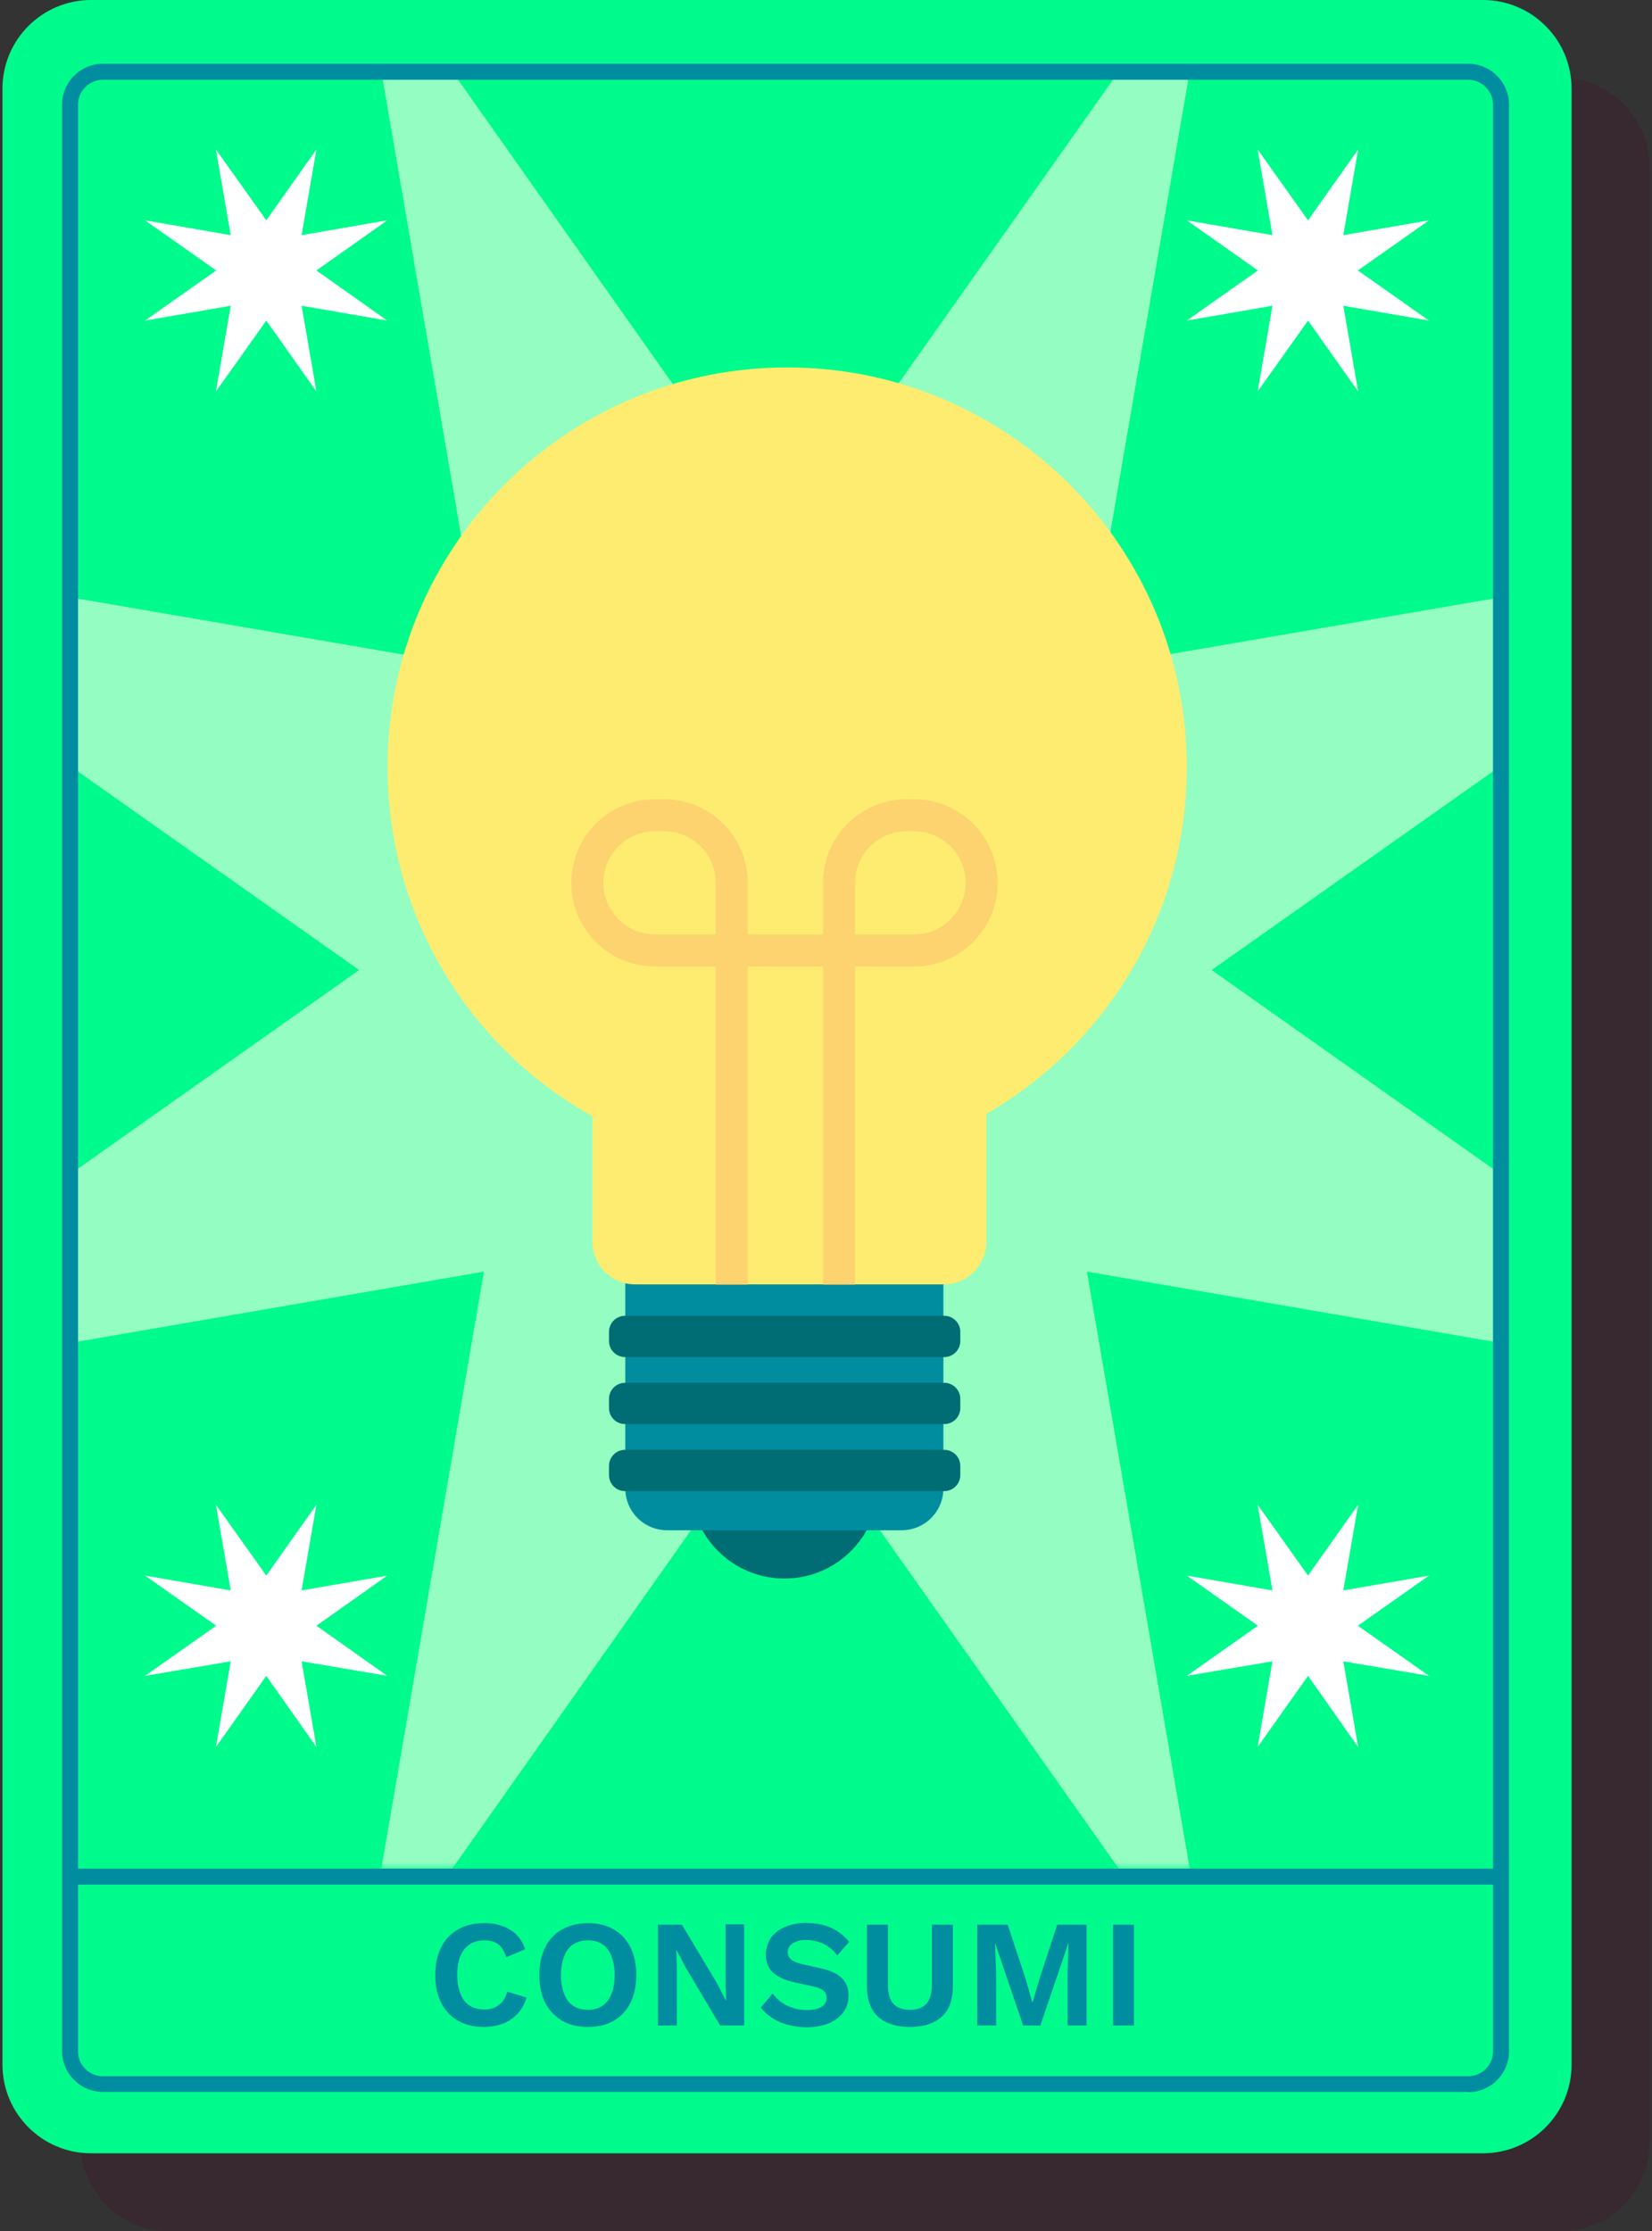 <svg xmlns="http://www.w3.org/2000/svg" width="280" height="378" fill="none" viewBox="0 0 280 378">
  <rect x="0" y="0" width="280" height="378" fill="#333333" stroke="none"/>
  <g clip-path="url(#a)">
    <path fill="#460022" d="M264.56 13.215H28.655c-8.297 0-15.023 6.726-15.023 15.023v334.789c0 8.297 6.726 15.023 15.023 15.023H264.56c8.297 0 15.023-6.726 15.023-15.023V28.238c0-8.297-6.726-15.023-15.023-15.023Z" opacity=".2"/>
    <path fill="#00FB8D" d="M251.345 0H15.441C7.143 0 .417 6.726.417 15.024v334.788c0 8.297 6.726 15.024 15.024 15.024h235.904c8.297 0 15.024-6.727 15.024-15.024V15.024C266.369 6.726 259.642 0 251.345 0Z"/>
    <path fill="#008DA0" d="M89.252 338.456c-.352 1.106-.854 2.01-1.557 2.764a6.462 6.462 0 0 1-2.513 1.658 9.089 9.089 0 0 1-3.165.553c-1.709 0-3.166-.352-4.372-1.055-1.256-.704-2.16-1.709-2.864-3.015-.653-1.307-1.005-2.864-1.005-4.723s.352-3.417 1.005-4.723a6.917 6.917 0 0 1 2.864-3.015c1.256-.704 2.663-1.055 4.322-1.055 1.658 0 2.26.15 3.165.502a5.883 5.883 0 0 1 2.412 1.457c.653.654 1.155 1.508 1.457 2.462l-3.216 1.357c-.301-1.055-.754-1.759-1.356-2.211-.603-.452-1.357-.653-2.312-.653-.955 0-1.758.201-2.462.653-.703.452-1.256 1.106-1.608 1.96-.352.854-.552 1.959-.552 3.216 0 1.256.2 2.311.552 3.215.352.905.855 1.558 1.558 2.01.703.452 1.557.653 2.512.653.955 0 1.759-.251 2.412-.753.703-.503 1.156-1.257 1.457-2.261l3.266 1.004Zm10.401-12.611c1.709 0 3.166.351 4.372 1.055a7.103 7.103 0 0 1 2.814 3.015c.653 1.306 1.004 2.864 1.004 4.723s-.351 3.416-1.004 4.723a7.114 7.114 0 0 1-2.814 3.015c-1.206.703-2.663 1.055-4.372 1.055-1.708 0-3.165-.352-4.371-1.055-1.206-.704-2.16-1.709-2.864-3.015-.653-1.307-1.005-2.864-1.005-4.723s.352-3.417 1.005-4.723a6.917 6.917 0 0 1 2.864-3.015c1.256-.704 2.713-1.055 4.371-1.055Zm0 2.914c-.954 0-1.758.201-2.462.653-.703.452-1.206 1.106-1.557 2.01-.352.904-.553 1.96-.553 3.216 0 1.256.201 2.311.553 3.216.352.904.854 1.557 1.557 2.009.704.453 1.508.654 2.462.654.955 0 1.759-.201 2.412-.654.653-.452 1.206-1.105 1.558-2.009.352-.855.553-1.96.553-3.216 0-1.256-.201-2.312-.553-3.216-.352-.904-.854-1.558-1.558-2.01-.653-.452-1.507-.653-2.412-.653Zm26.479-2.663v17.084h-4.07l-5.979-10.05-1.457-2.813.1 2.964v9.899h-3.215v-17.084h4.07l5.979 9.999 1.457 2.814h.05l-.1-2.965v-9.898h3.216l-.051.05Zm10.703-.251c1.558 0 2.914.251 4.07.804a8.52 8.52 0 0 1 3.015 2.361l-2.01 2.311c-.704-.904-1.457-1.557-2.312-1.959a6.718 6.718 0 0 0-2.914-.653c-1.105 0-1.306.1-1.809.301a2.483 2.483 0 0 0-1.055.754 1.855 1.855 0 0 0-.301 1.055c0 .402.201.854.552 1.156.352.301 1.005.603 1.859.804l3.166.703c1.708.402 2.914.955 3.618 1.708.753.754 1.105 1.709 1.105 2.915s-.301 2.06-.904 2.864c-.603.804-1.407 1.407-2.462 1.859a10.096 10.096 0 0 1-3.618.653c-1.357 0-2.261-.151-3.266-.402s-1.859-.653-2.663-1.156c-.754-.502-1.407-1.055-1.96-1.758l2.01-2.412a6.69 6.69 0 0 0 1.457 1.457c.603.452 1.256.754 2.01 1.005.754.251 1.558.352 2.362.352s1.306-.101 1.809-.252c.502-.15.854-.401 1.105-.703.251-.301.402-.653.402-1.105 0-.453-.151-.855-.452-1.156-.302-.301-.855-.553-1.658-.754l-3.467-.753c-1.005-.252-1.86-.553-2.563-.955-.703-.402-1.256-.904-1.608-1.507-.352-.603-.553-1.357-.553-2.211 0-.854.252-1.91.804-2.764.553-.804 1.357-1.457 2.412-1.909 1.055-.452 2.312-.704 3.769-.704l.05.051Zm24.671.251v10.351c0 2.311-.603 4.07-1.859 5.225-1.256 1.156-3.065 1.759-5.427 1.759-2.361 0-4.17-.603-5.426-1.759-1.256-1.155-1.859-2.914-1.859-5.225v-10.351h3.567v10.2c0 1.457.302 2.512.904 3.165.603.704 1.558 1.056 2.814 1.056s2.211-.352 2.814-1.056c.603-.703.904-1.758.904-3.165v-10.2h3.618-.05Zm22.661 0v17.084h-3.216v-8.894l.151-4.974h-.051l-4.723 13.868h-2.914l-4.723-13.868h-.05l.201 4.974v8.894h-3.216v-17.084h5.175l3.065 9.295 1.106 3.869h.05l1.105-3.818 3.065-9.346h5.025-.05Zm8.039 0v17.084h-3.567v-17.084h3.567Z"/>
    <path fill="#fff" d="m45.136 37.333 8.491-12.009-2.512 14.521 14.52-2.512-12.008 8.491 12.009 8.492-14.521-2.512 2.512 14.52-8.492-12.008-8.541 12.009 2.512-14.521-14.521 2.512 12.059-8.492-12.059-8.491 14.521 2.512-2.512-14.521 8.541 12.009Zm0 229.624 8.491-12.009-2.512 14.521 14.52-2.512-12.008 8.491 12.009 8.492-14.521-2.462 2.512 14.521-8.492-12.059-8.541 12.059 2.512-14.521-14.521 2.462 12.059-8.492-12.059-8.491 14.521 2.512-2.512-14.521 8.541 12.009ZM221.7 37.333l8.492-12.009-2.513 14.521 14.521-2.512-12.059 8.491 12.059 8.492-14.521-2.512 2.513 14.52-8.492-12.008-8.542 12.009 2.512-14.521-14.521 2.512 12.059-8.492-12.059-8.491 14.521 2.512-2.512-14.521 8.542 12.009Zm0 229.624 8.492-12.009-2.513 14.521 14.521-2.512-12.059 8.491 12.059 8.492-14.521-2.462 2.513 14.521-8.492-12.059-8.542 12.059 2.512-14.521-14.521 2.462 12.059-8.492-12.059-8.491 14.521 2.512-2.512-14.521 8.542 12.009Z"/>
    <mask id="b" width="244" height="305" x="11" y="12" maskUnits="userSpaceOnUse" style="mask-type:luminance">
      <path fill="#fff" d="M254.36 316.549H11.873V19.144a6.97 6.97 0 0 1 6.984-6.985h228.569a6.97 6.97 0 0 1 6.984 6.985v297.455l-.05-.05Z"/>
    </mask>
    <g mask="url(#b)">
      <path fill="#F7FFE6" d="m133.117 92.1 72.404-102.5-21.304 123.654L307.872 92 205.37 164.354l102.502 72.405-123.655-21.305 21.304 123.656-72.404-102.502L60.763 339.11l21.253-123.656-123.655 21.305 102.502-72.405L-41.639 92l123.655 21.254L60.762-10.401l72.355 102.502Z" opacity=".6"/>
    </g>
    <path fill="#006C74" d="M132.966 267.459c8.797 0 15.928-7.131 15.928-15.928s-7.131-15.928-15.928-15.928-15.928 7.131-15.928 15.928 7.131 15.928 15.928 15.928Z"/>
    <path fill="#008DA0" d="M152.863 259.269h-39.795a7.077 7.077 0 0 1-7.085-7.085v-42.458h53.914v42.458a7.076 7.076 0 0 1-7.084 7.085h.05Z"/>
    <path fill="#006C74" d="M160.049 222.941h-54.115a2.713 2.713 0 0 0-2.713 2.713v1.558a2.712 2.712 0 0 0 2.713 2.713h54.115a2.713 2.713 0 0 0 2.713-2.713v-1.558a2.713 2.713 0 0 0-2.713-2.713Zm0 11.356h-54.115a2.712 2.712 0 0 0-2.713 2.713v1.558a2.713 2.713 0 0 0 2.713 2.713h54.115a2.713 2.713 0 0 0 2.713-2.713v-1.558a2.713 2.713 0 0 0-2.713-2.713Zm0 11.355h-54.115a2.713 2.713 0 0 0-2.713 2.714v1.557a2.713 2.713 0 0 0 2.713 2.714h54.115a2.714 2.714 0 0 0 2.713-2.714v-1.557a2.714 2.714 0 0 0-2.713-2.714Z"/>
    <path fill="#FDEC70" d="M133.418 197.718c37.407 0 67.732-30.325 67.732-67.732s-30.325-67.731-67.732-67.731-67.732 30.324-67.732 67.731 30.325 67.732 67.732 67.732Z"/>
    <path fill="#FDEC70" d="M159.948 140.889h-52.306a7.236 7.236 0 0 0-7.236 7.236v62.255a7.236 7.236 0 0 0 7.236 7.235h52.306a7.235 7.235 0 0 0 7.235-7.235v-62.255a7.236 7.236 0 0 0-7.235-7.236Z"/>
    <path fill="#FDBB6E" d="M144.924 217.715h-5.426v-53.964h-12.763v53.964h-5.426v-53.964h-10.301a14.153 14.153 0 0 1-14.17-14.169 14.153 14.153 0 0 1 14.17-14.169h1.558a14.153 14.153 0 0 1 14.169 14.169v8.743h12.763v-8.743c0-7.788 6.331-14.169 14.169-14.169h1.256a14.152 14.152 0 0 1 14.169 14.169c0 7.838-6.33 14.169-14.169 14.169h-9.999v53.964Zm0-59.39h9.999c4.824 0 8.743-3.919 8.743-8.743s-3.919-8.743-8.743-8.743h-1.256c-4.824 0-8.743 3.919-8.743 8.743v8.743Zm-33.916-17.486c-4.823 0-8.743 3.919-8.743 8.743s3.92 8.743 8.743 8.743h10.301v-8.743c0-4.824-3.92-8.743-8.743-8.743h-1.558Z" opacity=".5" style="mix-blend-mode:multiply"/>
    <path fill="#008DA0" d="M248.833 354.435H17.451c-3.82 0-6.934-3.115-6.934-6.934V17.737c0-3.819 3.115-6.934 6.934-6.934h231.382c3.819 0 6.934 3.115 6.934 6.934V347.55c0 3.819-3.115 6.934-6.934 6.934v-.05ZM17.451 13.516c-2.312 0-4.221 1.91-4.221 4.22v329.815a4.214 4.214 0 0 0 4.22 4.221h231.383a4.214 4.214 0 0 0 4.221-4.221V17.737c0-2.311-1.91-4.22-4.221-4.22H17.451Z"/>
    <path fill="#008DA0" d="M254.36 316.6H11.873v2.713H254.36V316.6Z"/>
  </g>
  <defs>
    <clipPath id="a">
      <path fill="#fff" d="M.417 0h279.166v378H.417z"/>
    </clipPath>
  </defs>
</svg>
